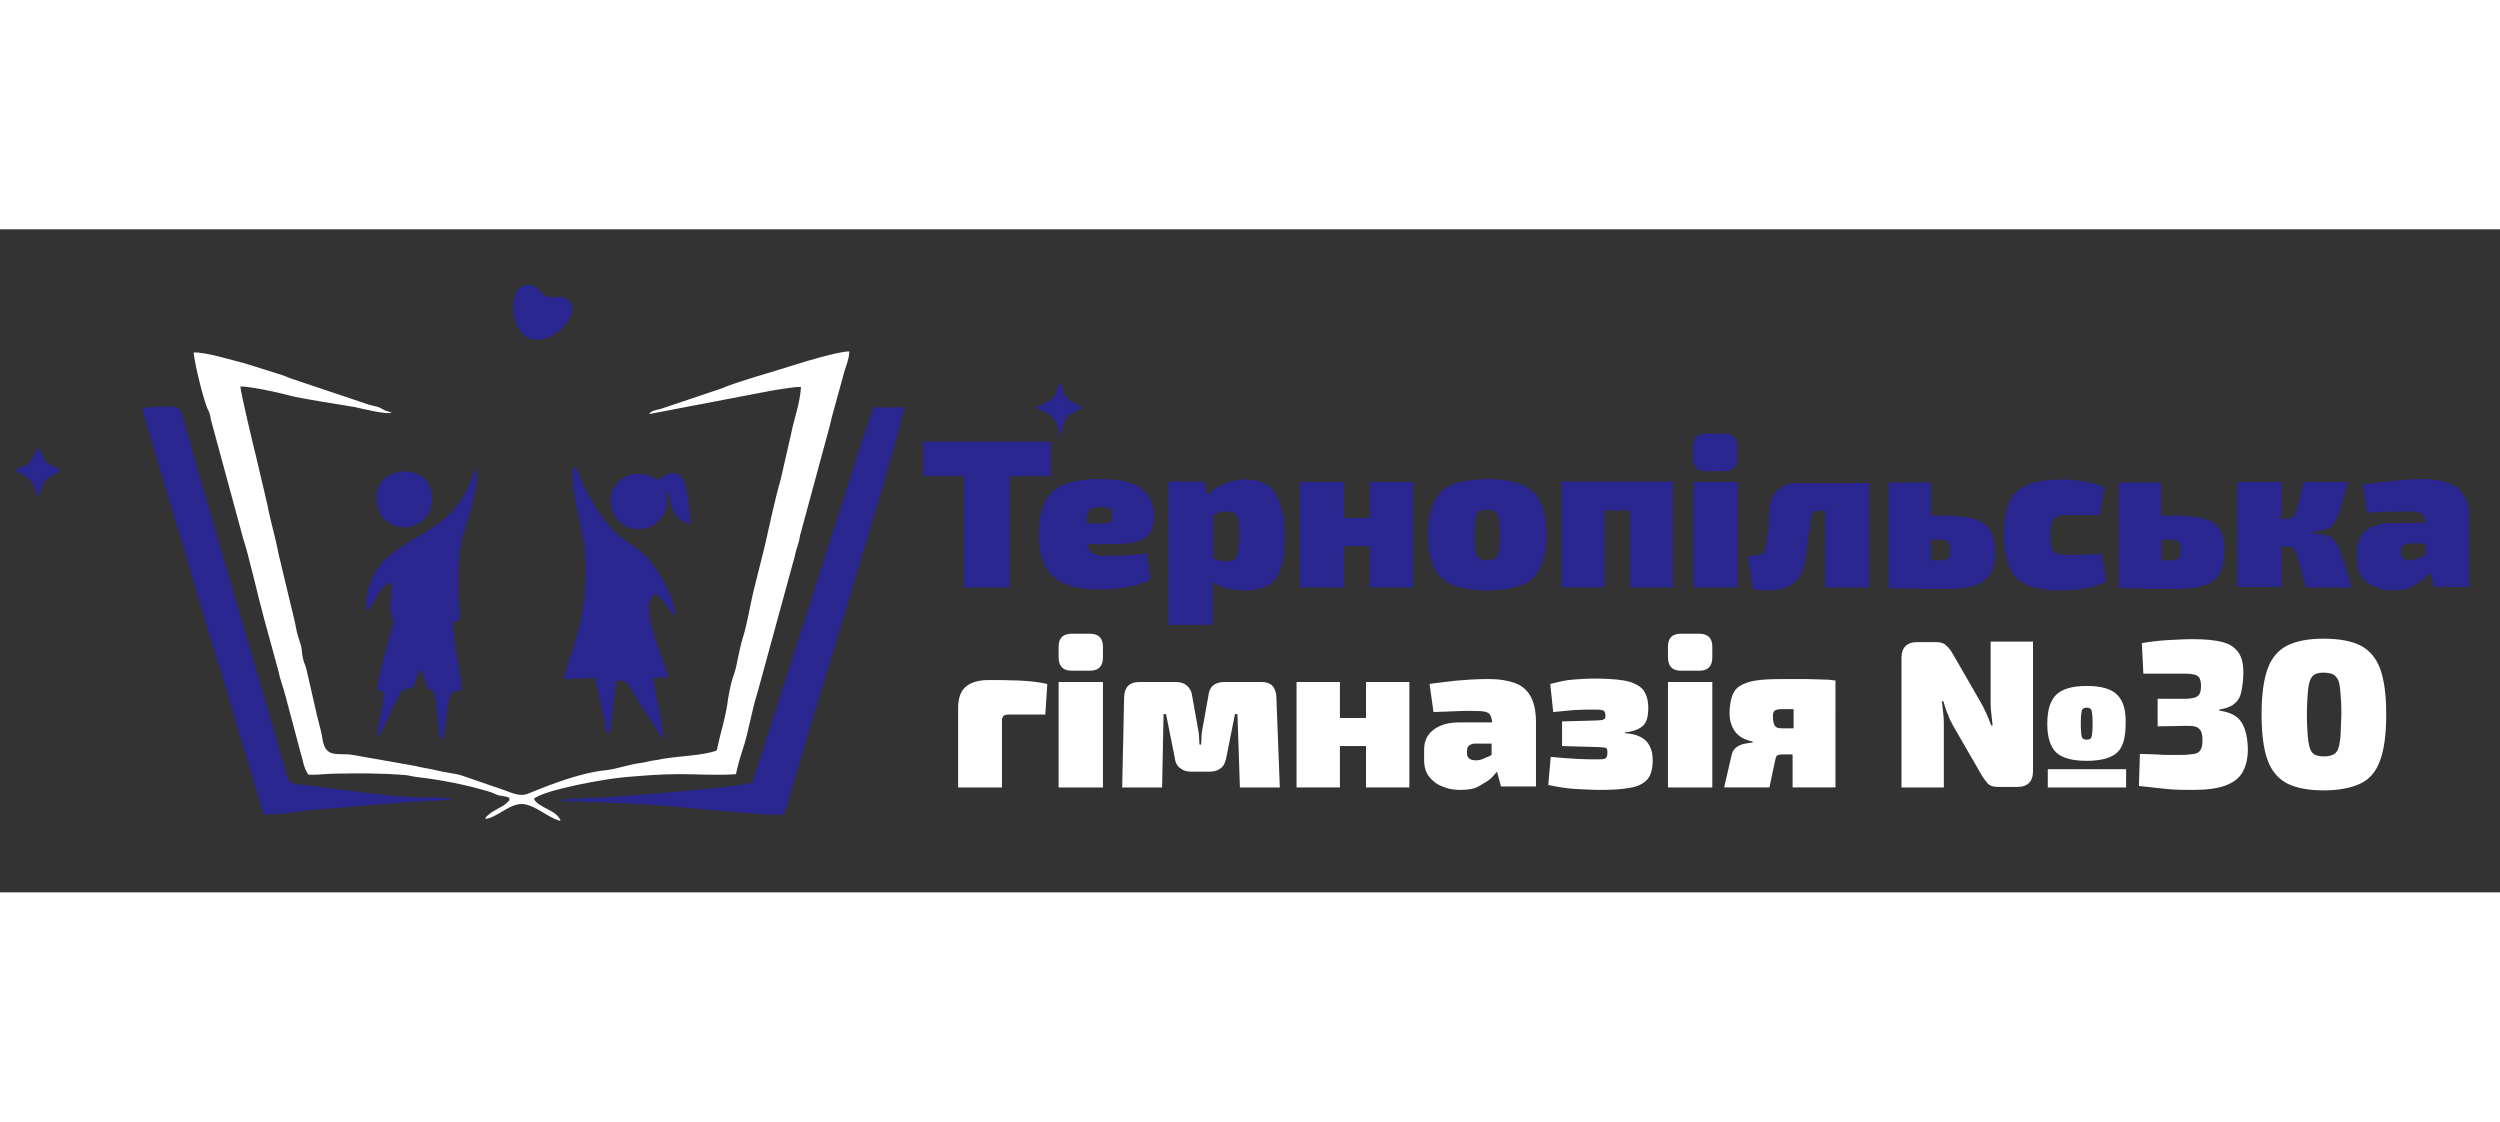 <?xml version="1.0" encoding="UTF-8"?> <svg xmlns:xodm="http://www.corel.com/coreldraw/odm/2003" xmlns="http://www.w3.org/2000/svg" xmlns:xlink="http://www.w3.org/1999/xlink" version="1.1" id="Шар_1" x="0px" y="0px" width="300px" viewBox="0 0 507.5 134.6" style="enable-background:new 0 0 507.5 134.6;" xml:space="preserve"><rect x="0" y="0" width="507.5" height="134.6" fill="#333333" stroke="none"/> <style type="text/css"> .st0{fill-rule:evenodd;clip-rule:evenodd;fill:#FFF;} .st1{fill-rule:evenodd;clip-rule:evenodd;fill:#2B2791;} .st2{fill-rule:evenodd;clip-rule:evenodd;fill:#4181BB;} .st3{fill:#2B2791;} .st4{fill:#FFF;} </style> <path class="st0" d="M39.3,25c0.3,2.9,2.2,10.2,2.9,11.6l0.3,0.6c0.1,0.3,0.3,1.1,0.3,1.4l6.6,24.3c0.9,2.5,3.3,12.9,4.2,16.1 l2.9,10.6c0.4,2,1,3.3,1.5,5.3l2.9,10.9c0.6,1.9,0.7,3.5,1.7,4.9c2,0.1,3.7-0.2,5.6-0.2c4.7-0.1,9.4-0.1,14.2,0.3 c0.8,0.1,1.4,0.3,2.3,0.4c5.1,0.6,9.6,1.5,14.4,2.9c0.8,0.2,1.2,0.5,2.1,0.8c0.5,0.1,1.6,0.2,2.2,0.5c0,1.2,0.1,0.2-0.3,0.8 c-0.9,1.1-2.9,1.6-4.1,2.8c-0.5,0.5-0.2,0-0.5,0.7c2.4-0.2,5.1-3.4,7.9-3c2.6,0.4,4.9,2.8,7.4,3.4c-0.6-2.2-4.7-2.7-5.4-4.5 c2-1.8,14.6-4.1,18.6-4.4c3.7-0.3,7-0.6,11-0.6c3.6,0,7.9,0.3,11.4,0c0.4-1.9,0.9-3.6,1.5-5.4c1.1-3.4,1.7-7.5,2.8-10.9l7.3-26.7 c0.3-0.9,0.4-1.7,0.7-2.7c0.3-1,0.2-0.5,0.4-1.3c0.2-0.6,0.2-0.8,0.3-1.4l5.8-21.4c0.3-1,0.4-1.7,0.7-2.8l2.2-8 c0.4-1.8,1.3-3.5,1.3-5.2c-1.7-0.1-8.6,1.9-10.7,2.6c-3.4,1.1-12.9,3.8-15.2,4.9L134,36.5c-0.8,0.2-1.9,0.3-2.2,1l23-4.4 c1.4-0.3,6.6-1.2,7.8-1.1c-0.2,3.4-1.4,6.4-2,9.5l-2.1,9.2c-1.3,4.5-2.2,9.1-3.3,13.8l-2.3,9.2c-0.7,3-1.2,6.3-2.1,9.2 c-0.4,1.2-0.8,3.3-1.1,4.6c-0.5,2.8-0.9,3.1-1.2,4.4c-0.4,1.6-0.7,3.2-0.9,4.8c-0.6,3.5-1.4,5.7-2.1,9.1c-2.6,1-7.2,1.1-10.3,1.6 c-0.9,0.1-1.4,0.3-2.4,0.4c-1.3,0.2-1.3,0.3-2.5,0.5c-2.6,0.3-5.2,1.3-7.3,1.5c-5.1,0.5-11.3,2.9-15.9,4.8c-1.6,0.6-3.2-0.2-4.6-0.7 l-8.7-3c-1.6-0.5-3.3-0.6-4.9-1c-1.5-0.4-3.3-0.6-4.8-1l-12.5-2.2c-2.9-0.5-5.4,0.8-6.1-3c-0.2-1.4-0.7-3.3-1.1-4.8l-2.2-9.6 c-0.2-0.9-0.5-1.2-0.7-2.2c-0.2-0.7-0.2-1.8-0.4-2.6l-0.7-2.2c-0.2-0.9-0.4-1.7-0.5-2.4l-3.4-14.2c-0.6-3.3-1.6-6.4-2.2-9.7L52,46.2 c-0.5-1.9-3.2-13.3-3.2-14.3c2,0,7.7,1.2,9.8,1.8c2.5,0.7,10.7,1.9,13.5,2.4c1.3,0.3,6.6,1.6,7.4,1.1c-0.5-0.2-0.7-0.2-1.3-0.4 c-0.4-0.2-0.9-0.5-1.1-0.6c-0.7-0.3-1.7-0.4-2.5-0.7l-14.9-5c-1-0.3-1.5-0.6-2.4-0.9L50,27.3C47.2,26.6,41.8,24.9,39.3,25L39.3,25z"></path> <path class="st1" d="M113.2,116c6.3,0.3,12.7,0.4,18.8,0.8c7.2,0.5,15.7,1.5,22.5,1.9l3.7,0.2c1.4-0.1,0.4,0.2,1-0.4 c0.2-0.2,2.1-6.5,2.3-7.5c1.9-6.8,22.5-73.1,22-74.9l-6.2,0.1l-3.2,9.5c-3,9.7-6.1,18.7-9.1,28.6l-12.3,38.1 c-4.3,0.9-24.4,2.6-29.7,2.9C120.8,115.5,114.9,115.4,113.2,116z"></path> <path class="st1" d="M38.4,42.5c-2.5-7.1,0.3-6.8-9.5-6.3c0.1,1.3,5.4,18.5,6.1,20.9c2.1,6.8,4.1,13.7,6.1,20.5 c2,6.9,4.3,13.7,6.2,20.5c1.1,3.9,5.6,17.9,6.1,20.6c2.9,0.3,7-0.5,9.8-0.8c10-0.8,18.5-1.7,28.8-2.1c-1.5-0.7-5.9-0.4-8-0.5 c-5.4-0.2-17.3-1.9-22.8-2.6c-1.6-0.2-2.3,0-2.8-1.4L39.3,45.9C39,44.7,38.8,43.6,38.4,42.5L38.4,42.5z"></path> <path class="st1" d="M135.6,91C135.7,89,129,76.3,133,74c1.2,0.4,2.4,2.7,3.3,3.7c0.7,0.7-0.1,0.1,0.7,0.6c0.2-2.8-2.5-7.4-3.8-9.3 c-2.2-3.3-3.6-4.1-6.5-6c-3.4-2.3-6.3-7.2-8.2-10.9c-0.5-1-1.3-3.7-2.1-4c-0.8,2.2,0.7,8.6,1.2,10.9c0.9,4,1.4,6.5,1.3,11.3 c-0.1,10.9-4,17.4-4.4,21l6.3-0.2l1.9,8.6c0.1,0.4,0.1,1.1,0.2,1.5c0.3,1.2,0.1,0.7,0.9,1l1.3-10.5c2.5-0.4,2.2,0.5,5.2,5.2l4.1,6.3 c0,0,0.1,0.1,0.2,0.1c0.1-3.6-1.8-8.7-1.9-12.3L135.6,91L135.6,91z"></path> <path class="st1" d="M93.4,79.3c-0.4-5.5-0.8-11.6,0.5-16.7c0.8-3.3,3.7-10.5,2.7-14.1c-0.7,1-0.9,4-4.4,8.3 c-5.9,7.1-18,7.3-17.9,20.5c1.1-0.4,0.3,0.2,1-0.8c1-1.2,2.2-4.5,4-4.8c0.7,2.1-0.4,4,0,6.1c0.2,1.2,0.8,1,0.4,2.6 c-0.8,3.5-3,10.1-3.1,13.1c0.5,0.3,0.3,0.1,0.7,0.2l0.6,0.2c0,1.9-0.7,5.1-1.1,7.1c-0.3,1.6-0.4,1.4,0,1.9c1.1-1.7,1.9-3.7,2.9-5.6 c0.4-0.8,1-2,1.5-2.9c0.6-1.2,0.9-0.9,2-1.2c1.8-0.6,0.9-2.7,2.2-3.7c0.6,0.6,0.7,1.6,1,2.6c1.1,3.5,1.5-2.1,2.4,6.7 c0.1,0.9,0.3,4.2,0.8,4.9c0.5-0.7,0.6-1.4,0.8-3c0.9-8.9,1.5-6.2,3.4-7.3c-0.4-4.1-1.8-9.5-1.8-13.7l1.2-0.3c0,0,0.2,0,0.2-0.1 C93.3,79.3,93.4,79.4,93.4,79.3L93.4,79.3z"></path> <path class="st1" d="M133.5,50.9c-5.9-4-12.1,2-8.5,7.6c2.1,3.2,7.8,3.5,9.9-1.1c0.8-1.8,0.4-2.3,0.3-3.4l0.1-0.8 c1.2,1.1,0.2,5.6,4.9,6.6c-0.1-2.1-0.6-6.3-1.1-8C137.9,47.3,133.9,50.7,133.5,50.9L133.5,50.9z"></path> <path class="st1" d="M76.6,56.1c1.6,6.9,12.3,5.4,11-2.7C86.5,46.7,74.7,48.2,76.6,56.1z"></path> <path class="st1" d="M106.5,11.4c-3,0.8-2.6,6-1.4,8.4c3.8,7.4,14.7-2.8,9.9-5.7c-1.7-1-3.3,0.4-4.7-0.9 C109.1,12.1,108.5,10.9,106.5,11.4L106.5,11.4z"></path> <path class="st1" d="M210.2,36.2c2,1.1,4.7,1.2,4.9,6.3c1.4-6.3,2.2-4.3,4.6-6.3c-0.6-0.7-2.1-0.9-3-1.9c-1.4-1.5-0.7-2.6-1.7-3 c-0.6,1.6-0.6,2.4-1.6,3.3C212.2,35.5,211.2,35.6,210.2,36.2z"></path> <path class="st1" d="M3.2,49c1,0.8,1.9,0.8,3,2c0.9,1,0.8,2.2,1.5,3.2c0.8-1.1,0.7-2.4,1.6-3.3c0.5-0.4,0.9-0.7,1.5-1l1.5-0.9 c-0.6-0.7-1.9-0.9-2.8-1.7c-0.9-0.9-0.9-2-1.7-2.9c-0.2,0.2-0.2,0.2-0.4,0.5c0,0.1-0.1,0.1-0.1,0.2C5.1,49.5,4.9,47.2,3.2,49L3.2,49 z"></path> <path class="st2" d="M110,32.7L110,32.7z"></path> <path class="st2" d="M99.2,25.9L99.2,25.9z"></path> <path class="st3" d="M426.6,65.8c-0.9,0.1-1.8,0.2-2.6,0.2c-0.9,0-1.7,0.1-2.4,0.1c-0.7,0-1.3,0-1.8,0c-0.9,0-1.6-0.1-2.2-0.3 c-0.5-0.2-0.9-0.6-1.1-1.2c-0.2-0.6-0.3-1.5-0.3-2.6s0.1-2,0.3-2.5c0.2-0.6,0.6-1,1.1-1.2c0.5-0.2,1.2-0.3,2.2-0.3h6.5l0.9-5.6 c-0.9-0.4-1.8-0.8-2.9-1c-1.1-0.2-2.1-0.4-3.2-0.5c-1.1-0.1-2-0.1-2.9-0.1c-2.8,0-5,0.4-6.7,1.1c-1.7,0.7-2.9,1.9-3.6,3.5 c-0.7,1.6-1.1,3.8-1.1,6.6c0,2.7,0.4,4.9,1.1,6.6c0.7,1.7,1.9,2.8,3.6,3.6c1.7,0.7,3.9,1.1,6.7,1.1c1.7,0,3.3-0.1,5-0.4 c1.7-0.3,3.1-0.7,4.4-1.4L426.6,65.8z M350.1,41.5h-3.8c-1.8,0-2.6,0.9-2.6,2.7v2.2c0,1.8,0.9,2.7,2.6,2.7h3.8 c1.7,0,2.6-0.9,2.6-2.7v-2.2C352.7,42.4,351.9,41.5,350.1,41.5z M343.8,51.3v21.4h9V51.3H343.8z M312.7,55.4c-0.8-1.7-2-2.8-3.8-3.6 c-1.8-0.7-4.1-1.1-7-1.1c-2.9,0-5.2,0.4-7,1.1c-1.8,0.7-3,1.9-3.8,3.6c-0.8,1.7-1.2,3.9-1.2,6.7c0,2.7,0.4,4.9,1.2,6.6 c0.8,1.6,2,2.8,3.8,3.5c1.8,0.7,4.1,1.1,7,1.1c2.9,0,5.2-0.4,7-1.1c1.8-0.7,3-1.9,3.8-3.5s1.2-3.8,1.2-6.6 C313.9,59.2,313.5,57,312.7,55.4z M304.3,65.3c-0.1,0.7-0.4,1.2-0.8,1.5c-0.4,0.2-0.9,0.4-1.6,0.4c-0.7,0-1.2-0.1-1.6-0.4 c-0.4-0.3-0.6-0.8-0.8-1.5c-0.1-0.7-0.2-1.8-0.2-3.2c0-1.5,0.1-2.6,0.2-3.3c0.2-0.8,0.4-1.2,0.8-1.5c0.4-0.3,0.9-0.4,1.6-0.4 c0.7,0,1.2,0.1,1.6,0.4c0.4,0.3,0.6,0.8,0.8,1.5c0.1,0.7,0.2,1.8,0.2,3.3C304.5,63.5,304.4,64.5,304.3,65.3z M227.9,66.2 c-1.5,0.1-2.8,0.1-3.6,0.1c-1.1,0-1.9-0.2-2.4-0.5c-0.5-0.3-0.9-0.8-1.1-1.6c0-0.1,0-0.2-0.1-0.3h5.3c3.1,0,5.3-0.4,6.5-1.3 c1.2-0.9,1.8-2.3,1.8-4.3c0-2.5-0.9-4.4-2.6-5.7c-1.7-1.3-4.5-1.9-8.6-1.9c-2.9,0-5.3,0.4-7.1,1.1c-1.8,0.7-3.1,2-3.9,3.6 c-0.8,1.7-1.2,3.9-1.2,6.7c0,2.4,0.4,4.5,1.2,6.1c0.8,1.6,2.1,2.9,3.9,3.7c1.8,0.8,4.2,1.2,7.1,1.2c1.3,0,2.5,0,3.8-0.2 c1.2-0.1,2.4-0.3,3.5-0.6c1.1-0.3,2.2-0.7,3.2-1.2l-0.8-5.4C231.1,66,229.4,66.2,227.9,66.2z M220.7,58c0.2-0.7,0.5-1.1,0.9-1.3 c0.4-0.2,1.1-0.3,1.9-0.3c0.8,0,1.4,0.1,1.8,0.3c0.3,0.2,0.5,0.6,0.5,1.3c0,0.7-0.1,1.2-0.4,1.4c-0.3,0.2-0.9,0.3-1.8,0.3h-3 C220.6,59,220.6,58.4,220.7,58z"></path> <path class="st3" d="M500.3,54.2c-0.7-1.3-1.8-2.2-3.2-2.7c-1.4-0.5-3.1-0.8-5.1-0.8c-1.1,0-2.4,0-3.9,0.2c-1.5,0.1-3,0.2-4.5,0.4 c-1.5,0.2-2.8,0.3-3.9,0.5l0.8,5.7c1.8-0.1,3.5-0.1,5.2-0.2c1.6,0,3,0,4.1,0c0.9,0,1.6,0.2,1.9,0.5c0.4,0.3,0.5,0.9,0.6,1.6v0.2 h-6.7c-2.2,0-3.9,0.5-5.2,1.5c-1.3,1-1.9,2.3-1.9,4v2.1c0,1.3,0.3,2.5,1,3.4c0.7,0.9,1.6,1.6,2.7,2c1.1,0.5,2.3,0.7,3.7,0.7 c1.5,0,2.8-0.2,3.8-0.8s2-1.1,2.7-1.9c0.3-0.3,0.6-0.7,0.9-1l0.8,3h7.2V59.4C501.4,57.2,501.1,55.4,500.3,54.2z M489.2,67.2 c-0.6,0-1-0.1-1.3-0.4c-0.3-0.2-0.5-0.6-0.5-0.9v-0.7c0-0.4,0.1-0.7,0.4-1c0.3-0.2,0.7-0.4,1.2-0.4h3.4v2.3 c-0.3,0.2-0.7,0.4-1.1,0.5C490.6,67,489.9,67.2,489.2,67.2z"></path> <path class="st3" d="M477.4,72.7h-9.3c-0.5-1.8-0.9-3.3-1.2-4.4c-0.3-1.1-0.5-1.9-0.8-2.5s-0.4-0.9-0.6-1.1 c-0.2-0.2-0.5-0.3-0.8-0.3H463c0.1,0.6,0.2,1.2,0.2,1.7v6.5h-9V51.3h9V56c0,0.9-0.1,1.8-0.3,2.8h0.4c0.7,0,1.2,0,1.6-0.1 c0.4-0.1,0.7-0.3,0.9-0.8s0.5-1.2,0.8-2.2c0.3-1,0.6-2.5,1-4.4h9.1c-0.6,1.9-1,3.5-1.4,4.7c-0.3,1.2-0.7,2.1-1,2.8 c-0.3,0.7-0.6,1.2-1,1.5c-0.4,0.3-0.9,0.5-1.5,0.7s-1.4,0.3-2.5,0.4v0.2c1,0.2,1.9,0.3,2.5,0.4c0.7,0.1,1.2,0.3,1.6,0.7 c0.4,0.3,0.8,0.9,1.2,1.6c0.4,0.7,0.7,1.7,1.1,3.1C476.3,68.8,476.8,70.5,477.4,72.7z"></path> <path class="st3" d="M450.6,60.9c-0.7-1.1-1.8-1.8-3.5-2.2c-1.6-0.4-3.8-0.6-6.7-0.6h-1.7v-6.7h-8.6v21.4h0.2 c1.1,0.1,2.3,0.1,3.4,0.1c1.1,0,2.3,0.1,3.6,0.1c1.3,0,2.8,0,4.6,0c2.2,0,4-0.2,5.5-0.7c1.4-0.4,2.5-1.2,3.1-2.3 c0.7-1.1,1-2.6,1-4.5C451.6,63.5,451.3,62,450.6,60.9z M442.5,66.4c-0.1,0.3-0.3,0.5-0.6,0.6c-0.3,0.1-0.8,0.2-1.4,0.2 c-0.6,0-1.1,0-1.7,0V63h1.7c0.6,0,1.1,0.1,1.4,0.2c0.3,0.1,0.5,0.3,0.6,0.6c0.1,0.3,0.2,0.8,0.2,1.4 C442.6,65.7,442.6,66.1,442.5,66.4z"></path> <path class="st3" d="M403.9,60.9c-0.7-1.1-1.8-1.8-3.5-2.2c-1.6-0.4-3.8-0.6-6.7-0.6h-1.7v-6.7h-8.6v21.4h0.3 c1.1,0.1,2.3,0.1,3.4,0.1c1.1,0,2.3,0.1,3.6,0.1c1.3,0,2.8,0,4.6,0c2.2,0,4-0.2,5.5-0.7c1.4-0.4,2.5-1.2,3.2-2.3 c0.7-1.1,1-2.6,1-4.5C404.9,63.5,404.6,62,403.9,60.9z M395.7,66.4c-0.1,0.3-0.3,0.5-0.6,0.6s-0.8,0.2-1.4,0.2c-0.6,0-1.1,0-1.7,0 V63h1.7c0.6,0,1.1,0.1,1.4,0.2s0.5,0.3,0.6,0.6c0.1,0.3,0.2,0.8,0.2,1.4C395.9,65.7,395.9,66.1,395.7,66.4z"></path> <path class="st3" d="M379.5,51.3v21.4h-9V57.1h-1.1c-0.5,0-1,0.1-1.3,0.4c-0.3,0.2-0.5,0.6-0.5,1.1c-0.1,1.1-0.2,2.1-0.4,3.2 s-0.3,2.1-0.4,3c-0.1,0.9-0.2,1.7-0.3,2.3c-0.3,2-0.9,3.4-2,4.4c-1.1,1-2.4,1.5-3.9,1.7c-1.5,0.2-3.1,0.1-4.8-0.2l-0.9-6.6 c0.6-0.1,1.1-0.1,1.6-0.2c0.5,0,0.9-0.1,1.2-0.3c0.3-0.2,0.6-0.6,0.7-1.2c0.1-0.3,0.2-0.7,0.2-1.1c0.1-0.5,0.1-1,0.2-1.6 c0.1-0.7,0.2-1.4,0.2-2.2s0.2-1.8,0.2-2.8c0.1-1.8,0.7-3.2,1.7-4.1c1-0.9,2.4-1.4,4.2-1.4H379.5z"></path> <polygon class="st3" points="339.6,51.2 339.6,72.7 330.9,72.7 330.9,57.1 325.7,57.1 325.7,72.7 317,72.7 317,51.2 "></polygon> <polygon class="st3" points="286.9,51.3 286.9,72.7 278.1,72.7 278.1,64.3 272.8,64.3 272.8,72.7 263.9,72.7 263.9,51.3 272.8,51.3 272.8,58.6 278.1,58.6 278.1,51.3 "></polygon> <path class="st3" d="M259,53.8c-1.2-2-3.2-3-6-3c-1.2,0-2.4,0.2-3.5,0.5c-1.1,0.4-2.1,0.8-2.9,1.4c-0.6,0.4-1.1,0.9-1.5,1.4 l-0.7-2.9h-7.2v29.1h9v-4.2c0-1,0-2,0-3.1c0-0.5-0.1-1-0.1-1.5c0.6,0.5,1.3,0.8,2,1.1c1.4,0.5,2.9,0.7,4.6,0.7 c1.8,0,3.2-0.3,4.5-0.9c1.2-0.6,2.1-1.7,2.7-3.3c0.6-1.6,0.9-3.9,0.9-6.8C260.8,58.6,260.2,55.8,259,53.8z M251.3,65.7 c-0.2,0.7-0.4,1.2-0.8,1.4c-0.4,0.2-0.8,0.3-1.4,0.3c-0.9,0-1.6-0.1-2.1-0.3c-0.2-0.1-0.5-0.2-0.7-0.3V58c0.4-0.2,0.8-0.4,1.2-0.5 c0.4-0.2,1-0.2,1.8-0.2c0.5,0,1,0.1,1.3,0.3c0.3,0.2,0.6,0.7,0.8,1.4c0.1,0.7,0.2,1.9,0.2,3.4C251.5,63.8,251.4,65,251.3,65.7z"></path> <polygon class="st3" points="213.3,43.1 213.3,50.1 205,50.1 205,72.7 195.7,72.7 195.7,50.1 187.4,50.1 187.4,43.1 "></polygon> <path class="st4" d="M370.1,91.4c-1,0-2.1-0.1-3.4-0.1c-1.3,0-3,0-5.1,0c-2.1,0-3.9,0.1-5.2,0.3c-1.3,0.2-2.4,0.6-3.2,1.1 c-0.8,0.5-1.3,1.2-1.6,2.1c-0.3,0.9-0.5,2.1-0.5,3.5c0,0.7,0.1,1.5,0.4,2.3c0.3,0.8,0.7,1.5,1.4,2.1c0.7,0.6,1.6,1,2.9,1.3v0.2 c-0.4,0-0.9,0.1-1.5,0.2c-0.6,0.1-1.1,0.3-1.6,0.6s-0.9,0.8-1.1,1.4l-1.6,6.9h9.2l1.2-5.7c0.1-0.4,0.2-0.7,0.4-0.8 c0.2-0.1,0.6-0.2,1.2-0.2h1.9v6.7h8.7V91.6C372,91.5,371.1,91.4,370.1,91.4z M361.8,101.3c-0.8,0-1.2-0.1-1.5-0.5 c-0.2-0.3-0.4-0.9-0.4-1.9c0-0.6,0.1-1,0.4-1.2s0.7-0.3,1.5-0.3h2.3v3.9H361.8z"></path> <path class="st4" d="M310.7,94.8c-0.7-1.3-1.8-2.2-3.2-2.7c-1.4-0.5-3.1-0.8-5.1-0.8c-1.1,0-2.4,0-3.8,0.1c-1.5,0.1-3,0.2-4.5,0.4 s-2.8,0.3-3.9,0.5L291,98c1.8-0.1,3.5-0.1,5.2-0.2s3,0,4.1,0c0.9,0,1.6,0.2,2,0.5c0.3,0.3,0.5,0.9,0.6,1.6v0.2h-6.7 c-2.2,0-3.9,0.5-5.2,1.5c-1.3,1-1.9,2.3-1.9,4v2.1c0,1.4,0.3,2.5,1,3.4c0.7,0.9,1.6,1.6,2.7,2c1.1,0.5,2.3,0.7,3.7,0.7 c1.5,0,2.8-0.2,3.8-0.8s2-1.1,2.7-1.9c0.3-0.3,0.6-0.7,0.9-1l0.8,3h7.1V100C311.8,97.8,311.4,96,310.7,94.8z M299.6,107.8 c-0.6,0-1-0.1-1.4-0.4c-0.3-0.3-0.4-0.6-0.4-0.9v-0.7c0-0.4,0.1-0.7,0.4-1c0.3-0.2,0.7-0.4,1.2-0.4h3.4v2.3 c-0.3,0.2-0.7,0.4-1.1,0.5C301,107.6,300.3,107.8,299.6,107.8z"></path> <path class="st4" d="M206.9,91.6c-2.2-0.1-4.3-0.1-6.2-0.1c-2.1,0-3.7,0.5-4.7,1.4c-1,0.9-1.5,2.3-1.5,4.3v16.1h8.9V99.8 c0-0.5,0.1-0.8,0.3-1c0.2-0.2,0.6-0.3,1.1-0.3h7.4l0.4-6.2C210.9,91.9,209,91.7,206.9,91.6z M214.9,91.9v21.4h9V91.9H214.9z M221.3,82.1h-3.8c-1.7,0-2.6,0.9-2.6,2.6v2.2c0,1.8,0.9,2.7,2.6,2.7h3.8c1.7,0,2.6-0.9,2.6-2.7v-2.2C223.9,83,223,82.1,221.3,82.1z M259.1,94.9c-0.1-2-1.1-3-3-3h-7.5c-2,0-3.1,0.9-3.3,2.8l-1.2,6.7c-0.1,0.5-0.2,1.1-0.2,1.6c0,0.5,0,1.1-0.1,1.6h-0.3 c0-0.6-0.1-1.1-0.1-1.6c0-0.5-0.1-1.1-0.2-1.6l-1.2-6.7c-0.1-0.9-0.5-1.6-1.1-2.1c-0.6-0.5-1.3-0.7-2.2-0.7h-7.4c-2,0-3,1-3.1,3 l-0.4,18.4h8.1l0.3-14.9h0.5l1.8,9c0.1,0.9,0.5,1.6,1.1,2c0.6,0.5,1.3,0.7,2.3,0.7h3.6c0.9,0,1.7-0.2,2.3-0.7c0.6-0.4,0.9-1.1,1.1-2 l1.8-9h0.5l0.5,14.9h8.1L259.1,94.9z M334.2,103.9c-0.9-0.9-2.3-1.5-4.3-1.6v-0.2c1.6-0.1,2.8-0.6,3.6-1.3c0.8-0.7,1.1-2,1.1-3.6 c0-1.7-0.4-3-1.2-3.9c-0.8-0.8-2-1.4-3.7-1.7c-1.7-0.3-3.8-0.4-6.5-0.4c-1,0-2.2,0.1-3.8,0.2c-1.6,0.1-3.1,0.5-4.7,0.9l0.6,5.7 c1.3-0.1,2.7-0.3,4.1-0.4c1.5-0.1,2.9-0.1,4.4-0.1c0.6,0,1,0,1.3,0.1c0.3,0,0.5,0.1,0.6,0.3c0.1,0.1,0.2,0.4,0.2,0.8 c0,0.3,0,0.5-0.1,0.6c-0.1,0.1-0.2,0.2-0.5,0.3c-0.2,0-0.6,0.1-1,0.1l-7.2,0.2v5l7.2,0.2c0.6,0,1,0.1,1.3,0.1c0.3,0,0.5,0.1,0.6,0.3 c0.1,0.2,0.1,0.4,0.1,0.7c0,0.7-0.1,1-0.4,1.2s-0.8,0.2-1.7,0.2c-1.2,0-2.6,0-4.2-0.1c-1.6-0.1-3.3-0.2-5.2-0.4l-0.5,5.7 c1.9,0.4,3.6,0.7,5.4,0.8c1.7,0.1,3.5,0.2,5.2,0.2c2.3,0,4.2-0.1,5.8-0.4c1.6-0.2,2.8-0.8,3.6-1.6c0.8-0.8,1.2-2.2,1.2-4 C335.5,106.2,335.1,104.9,334.2,103.9z M338.6,91.9v21.4h9V91.9H338.6z M345,82.1h-3.8c-1.8,0-2.6,0.9-2.6,2.6v2.2 c0,1.8,0.9,2.7,2.6,2.7h3.8c1.7,0,2.6-0.9,2.6-2.7v-2.2C347.6,83,346.7,82.1,345,82.1z M404.1,83.7l0,11.7c0,0.9,0,1.8,0.1,2.6 c0.1,0.9,0.2,1.8,0.3,2.7h-0.3c-0.3-0.9-0.7-1.8-1.1-2.7c-0.4-0.9-0.8-1.6-1.2-2.3l-5.3-9.2c-0.5-0.9-1-1.6-1.5-2 c-0.5-0.5-1.2-0.7-2.1-0.7h-3.8c-2.1,0-3.2,1.1-3.2,3.2v26.3h8.6v-12.1c0-0.9,0-1.8-0.1-2.7c-0.1-0.9-0.2-1.8-0.3-2.7h0.3 c0.3,0.9,0.5,1.8,0.9,2.6c0.3,0.9,0.7,1.7,1.1,2.4l5.6,9.7c0.5,0.9,1,1.5,1.4,2c0.5,0.5,1.2,0.7,2.2,0.7h3.8c2.1,0,3.2-1.1,3.2-3.2 V83.7H404.1z M429.8,94.5c-1.2-1.2-3.2-1.8-6.2-1.8c-2.9,0-5,0.6-6.2,1.8c-1.2,1.2-1.8,3.1-1.8,5.9c0,2.7,0.6,4.6,1.8,5.8 c1.2,1.1,3.2,1.7,6.2,1.7c3,0,5-0.6,6.2-1.7c1.2-1.1,1.7-3.1,1.7-5.8C431.6,97.6,431,95.7,429.8,94.5z M424.6,103 c-0.1,0.4-0.4,0.6-1,0.6c-0.6,0-0.9-0.2-1-0.6c-0.1-0.4-0.2-1.3-0.2-2.6c0-1.4,0.1-2.3,0.2-2.7c0.1-0.4,0.5-0.6,1-0.6 c0.5,0,0.9,0.2,1,0.6c0.1,0.4,0.2,1.3,0.2,2.7C424.8,101.7,424.7,102.6,424.6,103z M415.7,109.6v3.7h15.9v-3.7H415.7z M454.9,99.9 c-0.8-1.2-2.3-1.9-4.4-2.2v-0.2c1.3-0.2,2.4-0.6,3.1-1.2c0.7-0.6,1.2-1.4,1.4-2.5c0.2-1,0.4-2.3,0.4-3.8c0-1.8-0.3-3.1-1-4.1 c-0.7-1-1.7-1.7-3.2-2.1c-1.5-0.4-3.5-0.6-6.1-0.6c-1.7,0-3.4,0.1-5.1,0.2c-1.7,0.1-3.5,0.3-5.2,0.6l0.3,6.2h8.4 c0.9,0,1.6,0.1,2,0.2c0.5,0.1,0.8,0.4,1,0.7c0.2,0.4,0.3,0.9,0.3,1.5c0,0.4,0,0.8-0.1,1.2c-0.1,0.3-0.2,0.6-0.4,0.8 c-0.2,0.2-0.5,0.4-0.9,0.5c-0.4,0.1-1,0.2-1.7,0.2H438v5.6l5.7-0.1c0.9,0,1.6,0,2.1,0.2c0.5,0.2,0.8,0.5,1,0.9 c0.2,0.4,0.3,1,0.3,1.8c0,0.9-0.1,1.5-0.4,2c-0.2,0.4-0.7,0.7-1.3,0.8c-0.7,0.1-1.6,0.2-2.7,0.2c-0.8,0-1.6,0-2.4,0 c-0.8,0-1.6,0-2.5-0.1c-0.9,0-2-0.1-3.4-0.1l-0.2,6.5c1.7,0.2,3.6,0.4,5.5,0.6c1.9,0.2,3.8,0.2,5.6,0.2c2.7,0,4.9-0.3,6.5-0.9 c1.6-0.6,2.8-1.5,3.5-2.8c0.7-1.3,1.1-3,1-5.1C456.2,102.8,455.7,101,454.9,99.9z M483.2,89.3c-0.8-2.2-2.1-3.8-4-4.8 c-1.8-0.9-4.3-1.4-7.5-1.4c-3.1,0-5.6,0.5-7.4,1.4c-1.8,0.9-3.2,2.5-4,4.8c-0.8,2.2-1.2,5.3-1.2,9.2c0,3.9,0.4,7,1.2,9.2 c0.8,2.2,2.1,3.8,4,4.8c1.8,0.9,4.3,1.4,7.4,1.4c3.1,0,5.6-0.5,7.5-1.4c1.9-0.9,3.2-2.5,4-4.8c0.8-2.2,1.2-5.3,1.2-9.2 C484.4,94.6,484,91.5,483.2,89.3z M475.1,103.1c-0.1,1.1-0.3,2-0.5,2.5s-0.6,0.9-1.1,1.1c-0.5,0.2-1,0.3-1.8,0.3 c-0.7,0-1.2-0.1-1.7-0.3c-0.4-0.2-0.8-0.6-1-1.1s-0.4-1.4-0.5-2.5s-0.2-2.7-0.2-4.6c0-1.9,0.1-3.4,0.2-4.6s0.3-2,0.5-2.5 c0.2-0.5,0.6-0.9,1-1.1c0.4-0.2,1-0.3,1.7-0.3c0.7,0,1.3,0.1,1.8,0.3c0.5,0.2,0.8,0.6,1.1,1.1c0.3,0.6,0.4,1.4,0.5,2.5 s0.2,2.6,0.2,4.6C475.2,100.4,475.2,101.9,475.1,103.1z"></path> <polygon class="st4" points="286.1,91.9 286.1,113.3 277.3,113.3 277.3,104.9 272,104.9 272,113.3 263.2,113.3 263.2,91.9 272,91.9 272,99.2 277.3,99.2 277.3,91.9 "></polygon> </svg> 